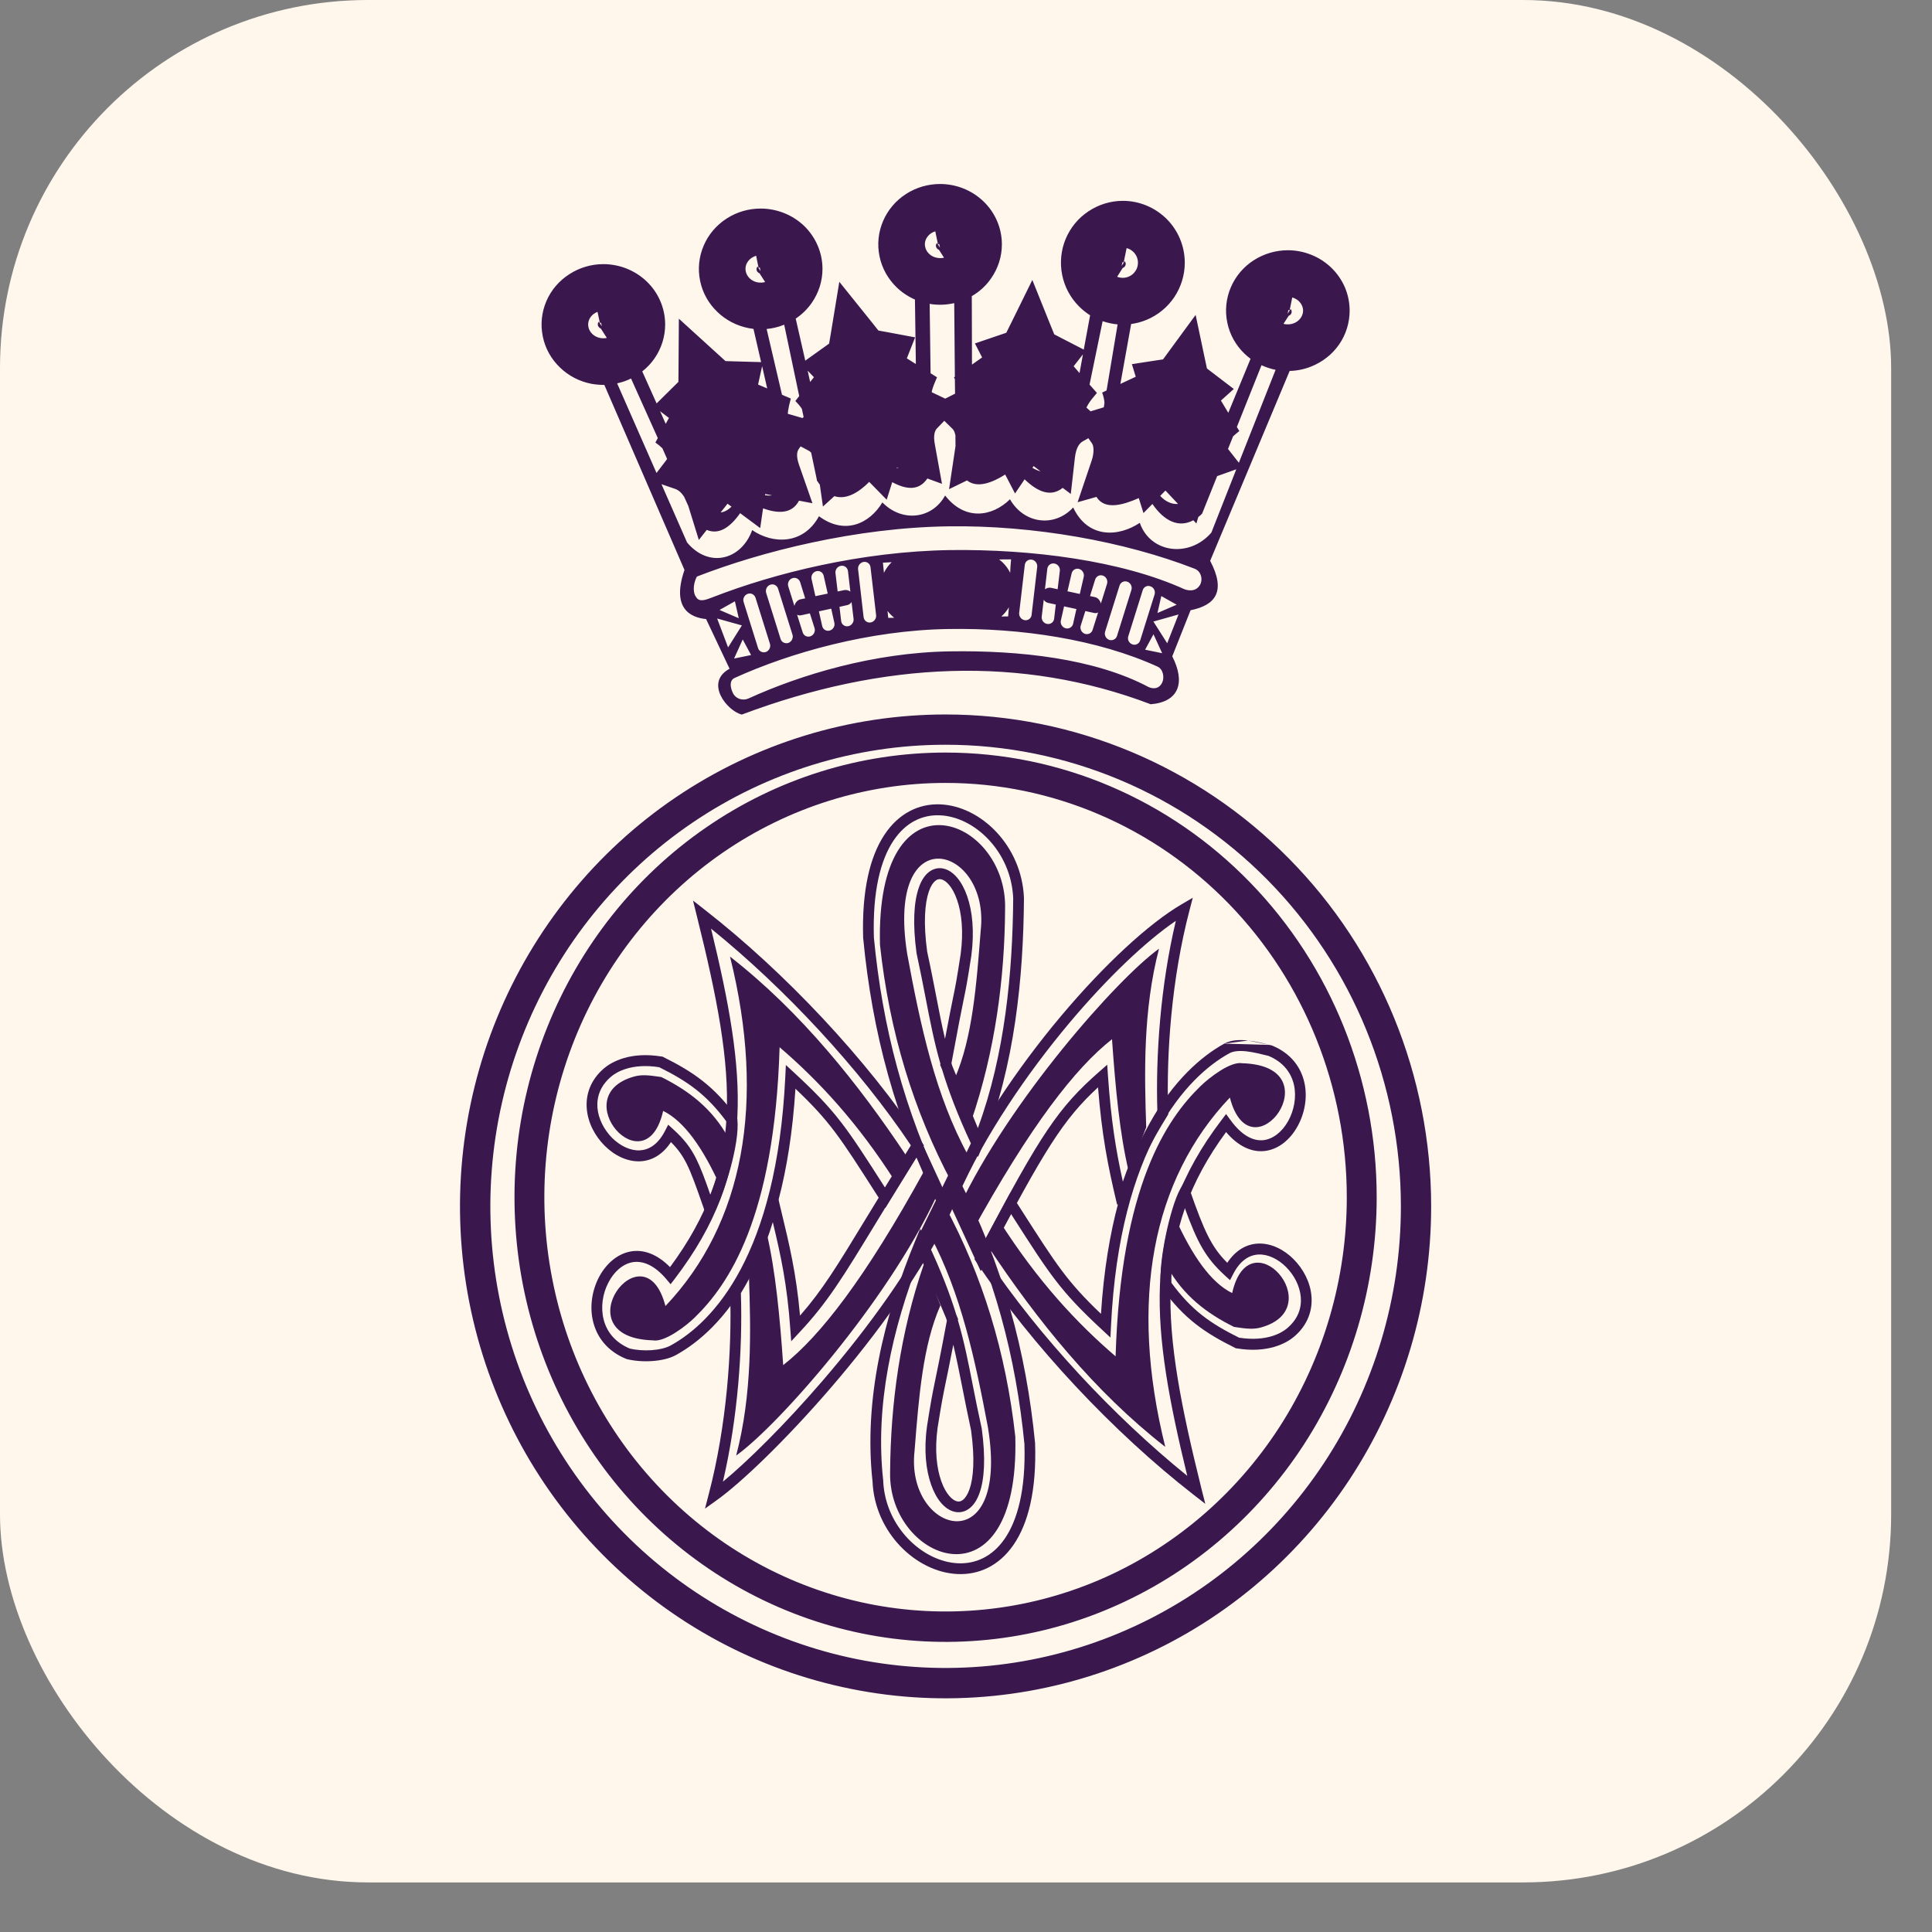 <svg width="21" height="21" viewBox="0 0 21 21" fill="none" xmlns="http://www.w3.org/2000/svg">
<rect x="0" y="0" width="21" height="21" fill="#808080" stroke="none"/>
<rect width="20.556" height="20.461" rx="4" fill="#FFF7EC"/>
<path fill-rule="evenodd" clip-rule="evenodd" d="M10.123 2.534C10.136 2.526 10.151 2.519 10.166 2.514L10.195 2.654C10.201 2.653 10.206 2.653 10.209 2.653L10.217 2.692L10.185 2.642L10.185 2.642L10.185 2.642C10.185 2.642 10.183 2.643 10.181 2.645C10.179 2.648 10.177 2.652 10.175 2.657C10.172 2.666 10.172 2.677 10.176 2.686C10.18 2.696 10.187 2.705 10.198 2.712C10.201 2.713 10.203 2.714 10.206 2.715L10.261 2.801C10.236 2.807 10.21 2.807 10.184 2.802C10.15 2.796 10.12 2.78 10.098 2.758C10.076 2.737 10.062 2.711 10.056 2.683C10.05 2.656 10.053 2.628 10.064 2.602C10.076 2.576 10.095 2.552 10.123 2.534ZM10.217 2.692L10.218 2.693L10.218 2.693L10.217 2.692ZM10.218 2C10.088 2 9.959 2.037 9.849 2.108C9.738 2.179 9.651 2.281 9.599 2.402C9.547 2.523 9.533 2.657 9.56 2.786C9.586 2.915 9.652 3.032 9.747 3.124C9.804 3.179 9.872 3.224 9.945 3.256L9.955 3.957L9.857 3.895L9.947 3.667L9.648 3.611L9.548 3.593L9.475 3.501L9.123 3.063L9.032 3.617L9.012 3.735L8.942 3.785L8.753 3.92L8.649 3.463C8.717 3.418 8.777 3.359 8.824 3.291C8.899 3.183 8.94 3.055 8.94 2.923C8.94 2.746 8.867 2.578 8.74 2.455C8.613 2.334 8.443 2.267 8.268 2.267C8.137 2.267 8.009 2.304 7.899 2.375C7.788 2.446 7.701 2.548 7.649 2.669C7.597 2.79 7.583 2.923 7.61 3.053C7.636 3.182 7.702 3.299 7.797 3.39C7.891 3.481 8.01 3.542 8.139 3.567C8.156 3.57 8.173 3.573 8.19 3.575L8.273 3.936L7.986 3.928L7.886 3.925L7.8 3.847L7.379 3.464L7.375 4.033L7.374 4.151L7.313 4.211L7.137 4.385L6.981 4.037C7.032 3.997 7.077 3.95 7.114 3.896C7.189 3.788 7.23 3.66 7.23 3.528C7.23 3.35 7.157 3.182 7.03 3.06C6.903 2.938 6.733 2.871 6.558 2.871C6.427 2.871 6.299 2.909 6.189 2.98C6.078 3.051 5.991 3.152 5.939 3.273C5.887 3.394 5.873 3.528 5.9 3.658C5.926 3.787 5.992 3.904 6.087 3.995C6.181 4.086 6.3 4.147 6.429 4.172C6.475 4.18 6.522 4.184 6.569 4.184L7.44 6.195C7.294 6.618 7.51 6.713 7.675 6.729L7.93 7.269C7.654 7.419 7.904 7.729 8.063 7.767C9.605 7.188 11.103 7.121 12.508 7.655C12.82 7.629 12.885 7.414 12.742 7.134L12.941 6.633C13.211 6.579 13.329 6.429 13.154 6.096L14.018 4.032C14.098 4.03 14.177 4.014 14.252 3.984C14.374 3.935 14.48 3.853 14.555 3.745C14.63 3.637 14.67 3.508 14.67 3.376C14.67 3.289 14.652 3.202 14.618 3.122C14.583 3.042 14.533 2.97 14.47 2.909C14.407 2.849 14.333 2.801 14.252 2.769C14.172 2.737 14.085 2.72 13.998 2.72C13.868 2.72 13.739 2.758 13.629 2.828C13.518 2.899 13.431 3.001 13.379 3.122C13.327 3.243 13.313 3.377 13.34 3.506C13.366 3.635 13.432 3.753 13.527 3.844C13.548 3.864 13.57 3.883 13.593 3.9L13.351 4.487L13.271 4.354L13.411 4.228L13.213 4.077L13.119 4.005L13.091 3.874L12.996 3.423L12.723 3.795L12.642 3.906L12.538 3.922L12.303 3.958L12.345 4.095L12.178 4.173L12.295 3.522C12.352 3.514 12.409 3.499 12.462 3.477C12.585 3.426 12.69 3.34 12.764 3.23C12.838 3.119 12.878 2.989 12.878 2.856C12.878 2.677 12.807 2.506 12.681 2.38C12.554 2.254 12.383 2.183 12.205 2.183C12.072 2.183 11.942 2.223 11.831 2.297C11.72 2.37 11.634 2.475 11.583 2.598C11.532 2.721 11.519 2.857 11.545 2.987C11.571 3.118 11.635 3.237 11.729 3.331C11.766 3.368 11.806 3.4 11.849 3.427L11.78 3.8L11.557 3.685L11.459 3.634L11.412 3.518L11.221 3.043L10.995 3.502L10.938 3.617L10.847 3.648L10.597 3.733L10.675 3.885L10.565 3.963L10.563 3.219C10.646 3.171 10.719 3.105 10.774 3.024C10.849 2.916 10.89 2.788 10.89 2.656C10.89 2.479 10.817 2.311 10.69 2.189C10.563 2.067 10.393 2 10.218 2ZM10.105 3.303C10.194 3.318 10.284 3.315 10.372 3.295L10.379 4.095L10.369 4.102C10.373 4.108 10.376 4.115 10.379 4.121L10.381 4.279L10.274 4.333L10.127 4.263C10.128 4.255 10.131 4.243 10.135 4.229C10.145 4.195 10.162 4.153 10.185 4.101L10.115 4.057L10.105 3.303ZM9.77 5.088L9.748 5.08L9.746 5.086C9.754 5.087 9.762 5.087 9.77 5.088ZM9.698 5.241C9.863 5.329 9.992 5.33 10.08 5.201L10.239 5.259L10.161 4.828C10.143 4.732 10.16 4.682 10.185 4.656L10.264 4.574L10.353 4.661C10.365 4.673 10.377 4.693 10.384 4.728C10.384 4.729 10.385 4.73 10.385 4.73L10.386 4.849C10.386 4.849 10.386 4.849 10.386 4.849L10.316 5.317L10.511 5.222C10.624 5.311 10.788 5.245 10.926 5.158L11.033 5.364L11.137 5.21C11.285 5.353 11.426 5.403 11.551 5.303L11.639 5.369L11.684 4.973C11.696 4.873 11.728 4.821 11.768 4.798L11.83 4.763L11.867 4.816C11.877 4.829 11.885 4.85 11.886 4.885C11.887 4.922 11.88 4.964 11.867 5.003L11.713 5.459L11.918 5.401C12.008 5.548 12.208 5.489 12.378 5.414L12.429 5.577L12.526 5.478C12.656 5.666 12.813 5.74 12.971 5.655L13.004 5.69L13.025 5.62C13.039 5.609 13.053 5.597 13.066 5.584L13.23 5.175C13.231 5.174 13.232 5.174 13.233 5.174L13.438 5.101L13.167 5.789C12.927 6.068 12.503 6.012 12.389 5.683C12.155 5.839 11.824 5.854 11.665 5.516C11.463 5.735 11.132 5.696 10.978 5.427C10.783 5.618 10.489 5.663 10.273 5.386C10.132 5.642 9.806 5.681 9.591 5.461C9.451 5.694 9.18 5.818 8.902 5.611C8.733 5.921 8.402 5.917 8.176 5.762C8.057 6.089 7.704 6.179 7.468 5.896L7.19 5.263L7.341 5.315C7.367 5.324 7.394 5.343 7.42 5.377C7.426 5.385 7.431 5.393 7.437 5.401L7.482 5.501L7.596 5.869L7.682 5.76C7.812 5.814 7.932 5.738 8.045 5.578L8.263 5.74L8.294 5.526C8.449 5.581 8.606 5.592 8.685 5.442L8.831 5.47L8.685 5.052C8.653 4.96 8.662 4.909 8.682 4.881L8.702 4.852L8.785 4.896C8.796 4.901 8.806 4.909 8.817 4.92L8.878 5.211L8.879 5.222C8.89 5.239 8.9 5.254 8.911 5.268L8.945 5.506L9.069 5.393C9.201 5.436 9.338 5.349 9.448 5.238L9.638 5.432L9.698 5.241ZM8.716 4.444L8.735 4.533C8.735 4.533 8.735 4.533 8.735 4.533L8.723 4.544L8.563 4.498C8.564 4.49 8.565 4.479 8.566 4.466C8.571 4.431 8.581 4.387 8.596 4.332L8.5 4.291L8.333 3.576C8.397 3.57 8.461 3.555 8.522 3.53C8.523 3.53 8.523 3.53 8.524 3.53L8.687 4.305L8.645 4.359C8.677 4.391 8.7 4.419 8.716 4.444ZM8.806 4.152L8.847 4.1L8.779 4.029L8.806 4.152ZM8.339 4.222L8.284 3.98L8.24 4.18L8.339 4.222ZM8.392 5.384L8.317 5.37L8.315 5.382C8.343 5.387 8.369 5.388 8.392 5.384ZM7.951 5.507L7.921 5.485L7.908 5.475L7.836 5.566L7.833 5.57C7.874 5.565 7.914 5.544 7.951 5.507ZM7.236 4.607L7.271 4.543L7.175 4.47L7.236 4.607ZM7.2 4.873L7.251 4.988C7.25 4.991 7.247 4.994 7.245 4.998L7.136 5.141L6.708 4.167C6.743 4.159 6.778 4.149 6.812 4.135C6.828 4.129 6.844 4.122 6.859 4.114L7.15 4.762L7.124 4.81C7.155 4.832 7.18 4.853 7.2 4.873ZM13.466 5.03L13.865 4.02C13.812 4.009 13.761 3.992 13.712 3.97L13.444 4.641L13.471 4.685C13.445 4.706 13.423 4.725 13.403 4.743L13.348 4.88L13.466 5.03ZM12.805 5.478L12.758 5.428L12.668 5.332L12.611 5.39C12.666 5.451 12.736 5.483 12.805 5.478ZM12.005 4.38L11.998 4.427L11.854 4.471L11.809 4.43C11.814 4.42 11.822 4.404 11.836 4.382C11.856 4.351 11.885 4.315 11.923 4.271L11.843 4.18L11.985 3.491C12.014 3.501 12.043 3.509 12.074 3.515C12.098 3.52 12.123 3.524 12.148 3.526L12.028 4.244L11.98 4.267C11.997 4.315 12.004 4.353 12.005 4.38ZM11.734 4.055L11.771 3.852L11.67 3.981L11.734 4.055ZM11.31 5.123L11.235 5.066L11.222 5.085C11.252 5.103 11.281 5.116 11.31 5.123ZM8.173 2.801C8.187 2.792 8.202 2.785 8.219 2.78L8.245 2.91C8.251 2.909 8.255 2.908 8.259 2.908L8.267 2.948L8.235 2.897L8.235 2.897L8.235 2.897L8.235 2.897C8.235 2.898 8.233 2.899 8.231 2.901C8.229 2.904 8.227 2.908 8.225 2.912C8.222 2.922 8.222 2.932 8.226 2.942C8.229 2.951 8.237 2.961 8.248 2.967C8.251 2.969 8.254 2.97 8.256 2.971L8.317 3.066C8.29 3.073 8.262 3.074 8.234 3.069C8.2 3.063 8.171 3.047 8.148 3.025C8.126 3.004 8.112 2.977 8.106 2.95C8.1 2.923 8.103 2.895 8.114 2.869C8.126 2.843 8.145 2.819 8.173 2.801ZM8.267 2.948L8.268 2.949L8.268 2.949L8.267 2.948ZM6.463 3.406C6.473 3.399 6.483 3.394 6.495 3.39L6.52 3.509C6.525 3.508 6.53 3.508 6.533 3.508L6.542 3.547L6.509 3.497L6.509 3.497L6.509 3.497L6.509 3.497C6.509 3.497 6.507 3.498 6.506 3.5C6.503 3.503 6.501 3.507 6.5 3.512C6.496 3.521 6.497 3.532 6.5 3.541C6.504 3.55 6.511 3.56 6.522 3.567C6.525 3.568 6.528 3.569 6.53 3.57L6.596 3.673C6.573 3.678 6.548 3.678 6.524 3.674C6.49 3.667 6.46 3.652 6.438 3.63C6.416 3.608 6.401 3.582 6.396 3.555C6.39 3.528 6.393 3.5 6.404 3.474C6.416 3.447 6.435 3.423 6.463 3.406ZM6.542 3.547L6.542 3.548L6.542 3.548L6.542 3.547ZM11.496 6.405L11.424 6.389C11.403 6.385 11.377 6.391 11.358 6.405L11.384 6.182C11.389 6.144 11.423 6.119 11.46 6.125C11.497 6.131 11.524 6.166 11.52 6.204L11.496 6.405ZM11.476 6.571L11.392 6.553C11.372 6.548 11.355 6.536 11.345 6.519L11.323 6.703C11.319 6.741 11.345 6.776 11.383 6.782C11.42 6.788 11.454 6.762 11.458 6.725L11.476 6.571ZM11.566 6.591L11.7 6.62L11.664 6.781C11.655 6.817 11.619 6.839 11.582 6.829C11.546 6.819 11.523 6.781 11.531 6.745L11.566 6.591ZM11.737 6.456L11.603 6.427L11.648 6.233C11.656 6.196 11.693 6.174 11.729 6.184C11.765 6.194 11.788 6.232 11.78 6.269L11.737 6.456ZM11.797 6.642L11.747 6.8C11.736 6.836 11.756 6.876 11.791 6.889C11.827 6.901 11.865 6.883 11.876 6.847L11.936 6.657C11.924 6.664 11.909 6.666 11.894 6.663L11.797 6.642ZM11.966 6.56C11.959 6.529 11.933 6.497 11.904 6.491L11.848 6.479L11.904 6.299C11.916 6.263 11.954 6.244 11.989 6.257C12.025 6.27 12.044 6.31 12.033 6.346L11.966 6.56ZM9.105 6.429L9.177 6.414C9.198 6.41 9.224 6.416 9.243 6.43L9.217 6.207C9.212 6.169 9.178 6.144 9.141 6.15C9.104 6.156 9.077 6.191 9.081 6.228L9.105 6.429ZM8.997 6.452L8.953 6.258C8.945 6.221 8.908 6.199 8.872 6.209C8.836 6.219 8.813 6.257 8.821 6.293L8.863 6.48L8.997 6.452ZM8.901 6.645L9.035 6.616L9.069 6.769C9.078 6.806 9.055 6.844 9.018 6.854C8.982 6.864 8.945 6.842 8.937 6.805L8.901 6.645ZM8.752 6.504L8.697 6.327C8.685 6.291 8.647 6.272 8.612 6.285C8.576 6.297 8.557 6.337 8.568 6.373L8.635 6.587C8.641 6.555 8.667 6.522 8.698 6.515L8.752 6.504ZM8.664 6.681C8.676 6.689 8.691 6.691 8.707 6.688L8.803 6.667L8.854 6.828C8.865 6.864 8.845 6.903 8.81 6.916C8.774 6.929 8.736 6.91 8.725 6.874L8.664 6.681ZM9.125 6.596L9.21 6.577C9.229 6.573 9.246 6.56 9.256 6.544L9.278 6.728C9.282 6.765 9.255 6.801 9.218 6.807C9.181 6.813 9.147 6.787 9.143 6.75L9.125 6.596ZM13.964 3.523C13.96 3.522 13.956 3.521 13.951 3.52L14.007 3.433C14.01 3.432 14.012 3.431 14.015 3.429C14.026 3.423 14.034 3.413 14.037 3.404C14.041 3.394 14.041 3.384 14.038 3.374C14.036 3.37 14.034 3.366 14.032 3.363C14.03 3.36 14.028 3.359 14.028 3.359L13.996 3.41L14.004 3.37C14.008 3.37 14.012 3.371 14.018 3.372L14.046 3.234C14.053 3.235 14.059 3.237 14.065 3.24C14.085 3.248 14.104 3.26 14.119 3.274C14.133 3.289 14.145 3.305 14.152 3.322C14.16 3.34 14.164 3.358 14.164 3.376C14.164 3.404 14.155 3.431 14.138 3.456C14.121 3.48 14.096 3.501 14.065 3.513C14.033 3.526 13.998 3.529 13.964 3.523ZM13.996 3.41L13.995 3.411L13.995 3.411L13.996 3.41ZM12.214 2.852L12.246 2.697C12.274 2.704 12.3 2.719 12.321 2.74C12.352 2.771 12.369 2.812 12.369 2.856C12.369 2.888 12.36 2.92 12.341 2.947C12.323 2.974 12.298 2.995 12.268 3.007C12.238 3.02 12.205 3.023 12.173 3.017C12.162 3.015 12.152 3.012 12.143 3.008L12.203 2.913C12.206 2.912 12.208 2.911 12.211 2.909C12.223 2.903 12.23 2.893 12.233 2.884C12.237 2.875 12.237 2.864 12.234 2.855C12.232 2.85 12.23 2.846 12.228 2.843C12.226 2.841 12.225 2.84 12.224 2.84L12.192 2.89L12.2 2.85C12.204 2.851 12.208 2.851 12.214 2.852ZM12.192 2.89L12.192 2.891L12.191 2.891L12.192 2.89ZM9.692 6.111C9.66 6.112 9.629 6.114 9.597 6.116L9.608 6.226C9.629 6.183 9.657 6.144 9.692 6.111ZM9.647 6.641L9.655 6.716L9.72 6.715C9.693 6.694 9.668 6.668 9.647 6.641ZM10.884 6.701L10.958 6.7C10.961 6.668 10.964 6.634 10.966 6.601C10.944 6.639 10.916 6.673 10.884 6.701ZM10.98 6.226C10.952 6.169 10.911 6.119 10.86 6.081C10.903 6.08 10.946 6.08 10.99 6.08C10.985 6.128 10.982 6.177 10.98 6.226ZM7.575 6.267C7.522 6.369 7.54 6.461 7.568 6.492C7.602 6.548 7.673 6.52 7.743 6.493L7.751 6.49C8.416 6.231 9.364 5.993 10.331 5.979C11.212 5.968 12.189 6.093 12.875 6.405C12.948 6.431 13.011 6.415 13.044 6.357C13.077 6.298 13.056 6.207 12.983 6.181C12.226 5.886 11.235 5.708 10.314 5.721C9.305 5.734 8.276 5.994 7.575 6.267ZM7.985 7.369C7.923 7.397 7.939 7.48 7.969 7.538C7.999 7.596 8.074 7.62 8.136 7.592C8.705 7.333 9.497 7.093 10.325 7.08C11.078 7.068 11.9 7.157 12.487 7.469C12.55 7.495 12.603 7.479 12.632 7.421C12.66 7.362 12.642 7.271 12.58 7.245C11.932 6.95 11.098 6.824 10.31 6.837C9.446 6.85 8.585 7.096 7.985 7.369ZM8.369 6.998L8.212 6.497C8.2 6.461 8.162 6.442 8.127 6.455C8.091 6.468 8.071 6.508 8.083 6.544L8.24 7.045C8.251 7.08 8.289 7.099 8.325 7.087C8.36 7.074 8.38 7.034 8.369 6.998ZM8.457 6.398L8.614 6.899C8.625 6.935 8.605 6.975 8.57 6.988C8.534 7 8.496 6.981 8.485 6.946L8.328 6.445C8.317 6.409 8.336 6.369 8.372 6.356C8.407 6.343 8.446 6.362 8.457 6.398ZM9.523 6.687L9.462 6.165C9.458 6.128 9.424 6.102 9.387 6.108C9.349 6.114 9.323 6.15 9.327 6.187L9.387 6.708C9.392 6.746 9.426 6.772 9.463 6.766C9.5 6.76 9.527 6.724 9.523 6.687ZM12.264 6.916L12.421 6.415C12.432 6.379 12.47 6.36 12.505 6.373C12.541 6.385 12.561 6.425 12.55 6.461L12.393 6.962C12.381 6.998 12.343 7.017 12.308 7.004C12.272 6.991 12.252 6.952 12.264 6.916ZM12.169 6.365L12.012 6.866C12.001 6.902 12.021 6.942 12.056 6.955C12.092 6.967 12.13 6.948 12.141 6.913L12.298 6.412C12.309 6.376 12.29 6.336 12.254 6.323C12.219 6.31 12.18 6.329 12.169 6.365ZM11.078 6.662L11.139 6.141C11.143 6.103 11.177 6.078 11.214 6.083C11.252 6.089 11.278 6.125 11.274 6.162L11.213 6.684C11.209 6.721 11.175 6.747 11.138 6.741C11.101 6.735 11.074 6.7 11.078 6.662ZM12.581 6.663L12.623 6.479L12.79 6.573L12.581 6.663ZM12.447 7.062L12.632 7.1L12.538 6.894L12.447 7.062ZM12.687 6.992L12.537 6.756L12.81 6.679L12.687 6.992ZM7.988 6.536L8.03 6.72L7.821 6.63L7.988 6.536ZM7.979 7.158L8.164 7.12L8.073 6.951L7.979 7.158ZM7.795 6.723L8.064 6.798L7.914 7.037L7.795 6.723Z" fill="#3A184E"/>
<path fill-rule="evenodd" clip-rule="evenodd" d="M10.278 8.095C9.3 8.095 8.344 8.389 7.53 8.94C6.716 9.491 6.082 10.275 5.707 11.192C5.332 12.109 5.234 13.118 5.425 14.092C5.616 15.066 6.088 15.96 6.78 16.661C7.472 17.363 8.354 17.84 9.313 18.034C10.273 18.227 11.267 18.128 12.171 17.748C13.075 17.369 13.848 16.726 14.392 15.901C14.936 15.076 15.227 14.106 15.227 13.113C15.227 11.781 14.705 10.505 13.777 9.564C12.848 8.623 11.59 8.095 10.278 8.095ZM7.345 8.667C8.213 8.08 9.234 7.766 10.278 7.766C11.679 7.766 13.022 8.33 14.011 9.333C15.001 10.335 15.556 11.695 15.556 13.113C15.556 14.17 15.247 15.203 14.668 16.083C14.088 16.962 13.264 17.648 12.299 18.052C11.334 18.457 10.272 18.564 9.248 18.357C8.224 18.151 7.283 17.641 6.545 16.893C5.807 16.145 5.305 15.192 5.101 14.155C4.898 13.119 5.002 12.044 5.401 11.067C5.801 10.09 6.477 9.255 7.345 8.667Z" fill="#3A184E"/>
<path fill-rule="evenodd" clip-rule="evenodd" d="M13.368 11.93C12.522 12.821 12.271 14.141 12.666 15.727C11.9 15.13 11.273 14.353 10.737 13.544L10.86 13.267C11.28 13.929 11.711 14.387 12.126 14.743C12.183 12.883 12.685 12.159 13.05 11.805C13.14 11.717 13.374 11.533 13.504 11.557C14.509 11.587 13.599 12.82 13.368 11.93Z" fill="#3A184E"/>
<path fill-rule="evenodd" clip-rule="evenodd" d="M7.233 14.196C8.079 13.305 8.33 11.985 7.935 10.398C8.701 10.995 9.327 11.773 9.864 12.582L9.74 12.858C9.321 12.197 8.889 11.739 8.474 11.383C8.418 13.243 7.915 13.967 7.551 14.321C7.461 14.409 7.226 14.593 7.096 14.569C6.091 14.539 7.002 13.306 7.233 14.196Z" fill="#3A184E"/>
<path fill-rule="evenodd" clip-rule="evenodd" d="M10.176 13.01C9.639 14.16 8.454 15.499 8.002 15.821C8.178 15.151 8.161 14.458 8.141 13.88L8.331 13.393C8.43 13.809 8.477 14.316 8.513 14.838C8.91 14.528 9.403 13.899 10.05 12.719L10.176 13.01Z" fill="#3A184E"/>
<path fill-rule="evenodd" clip-rule="evenodd" d="M7.826 12.888C7.644 12.487 7.442 12.19 7.208 12.075C7.019 12.915 6.141 11.912 6.891 11.702C6.969 11.68 7.04 11.684 7.188 11.707C7.48 11.852 7.742 12.046 7.919 12.372C7.905 12.539 7.881 12.721 7.826 12.888Z" fill="#3A184E"/>
<path fill-rule="evenodd" clip-rule="evenodd" d="M10.345 12.854C9.931 12.076 9.667 11.217 9.565 10.27C9.515 8.323 10.946 8.881 10.925 9.874C10.921 10.636 10.816 11.425 10.558 12.182L10.378 11.722C10.571 11.278 10.614 10.706 10.66 10.112C10.762 9.195 9.623 8.867 9.861 10.369C10.005 11.148 10.167 11.91 10.524 12.56L10.345 12.854Z" fill="#3A184E"/>
<path fill-rule="evenodd" clip-rule="evenodd" d="M10.424 13.124C10.962 11.973 12.147 10.635 12.598 10.312C12.423 10.983 12.439 11.676 12.459 12.253L12.27 12.74C12.17 12.325 12.124 11.818 12.087 11.296C11.691 11.606 11.198 12.235 10.551 13.415L10.424 13.124Z" fill="#3A184E"/>
<path fill-rule="evenodd" clip-rule="evenodd" d="M12.775 13.242C12.957 13.643 13.158 13.94 13.393 14.055C13.582 13.215 14.46 14.217 13.709 14.428C13.632 14.45 13.56 14.446 13.413 14.423C13.121 14.278 12.859 14.084 12.682 13.758C12.696 13.591 12.719 13.409 12.775 13.242Z" fill="#3A184E"/>
<path fill-rule="evenodd" clip-rule="evenodd" d="M9.977 12.328L10.351 13.139L10.34 13.165C10.036 13.814 9.527 14.508 9.032 15.083C8.537 15.658 8.052 16.12 7.794 16.304L7.663 16.398L7.704 16.24C7.898 15.498 7.958 14.682 7.936 14.042L7.935 14.023L7.945 14.008C8.116 13.73 8.257 13.415 8.347 13.034L8.461 13.034C8.47 13.074 8.48 13.113 8.489 13.152C8.579 13.524 8.655 13.839 8.696 14.3C8.938 14.024 9.093 13.771 9.418 13.236C9.551 13.018 9.713 12.752 9.92 12.419L9.977 12.328ZM9.523 13.29C9.155 13.894 8.998 14.152 8.691 14.481L8.6 14.579L8.59 14.444C8.556 13.962 8.487 13.646 8.4 13.284C8.312 13.575 8.192 13.828 8.053 14.056C8.073 14.655 8.022 15.403 7.858 16.105C8.123 15.887 8.528 15.488 8.944 15.005C9.429 14.441 9.924 13.767 10.222 13.139L9.962 12.575C9.785 12.859 9.643 13.093 9.523 13.29Z" fill="#3A184E"/>
<path fill-rule="evenodd" clip-rule="evenodd" d="M7.533 9.789L7.666 9.893C8.526 10.564 9.418 11.508 10.021 12.418L10.043 12.45L9.623 13.131L9.573 13.053C9.556 13.026 9.539 13 9.523 12.975C9.129 12.359 9.019 12.188 8.646 11.834C8.528 13.71 7.844 14.455 7.347 14.729C7.276 14.768 7.181 14.788 7.088 14.794C6.994 14.801 6.896 14.793 6.813 14.773L6.809 14.771L6.805 14.77C6.603 14.687 6.49 14.537 6.448 14.37C6.406 14.206 6.435 14.03 6.508 13.887C6.581 13.746 6.702 13.631 6.854 13.603C6.992 13.578 7.141 13.629 7.283 13.773C7.69 13.222 7.87 12.71 7.898 12.128C7.928 11.524 7.795 10.841 7.574 9.955L7.533 9.789ZM7.729 10.094C7.925 10.901 8.044 11.55 8.015 12.134C7.984 12.762 7.783 13.312 7.333 13.902L7.289 13.959L7.243 13.904C7.105 13.741 6.976 13.702 6.874 13.72C6.769 13.739 6.673 13.823 6.612 13.943C6.55 14.062 6.528 14.209 6.561 14.341C6.593 14.47 6.68 14.589 6.845 14.658C6.914 14.675 6.999 14.681 7.081 14.676C7.165 14.67 7.241 14.652 7.291 14.624C7.753 14.369 8.443 13.642 8.536 11.702L8.542 11.576L8.634 11.661C9.094 12.087 9.195 12.245 9.62 12.909C9.62 12.909 9.621 12.91 9.621 12.91L9.903 12.453C9.34 11.611 8.527 10.74 7.729 10.094Z" fill="#3A184E"/>
<path fill-rule="evenodd" clip-rule="evenodd" d="M7.165 11.6C6.864 11.553 6.699 11.654 6.643 11.702L6.643 11.702C6.524 11.803 6.485 11.924 6.494 12.041C6.504 12.16 6.565 12.279 6.653 12.368C6.742 12.456 6.851 12.508 6.952 12.504C7.048 12.5 7.15 12.445 7.228 12.293L7.263 12.225L7.319 12.276C7.435 12.382 7.505 12.47 7.568 12.597C7.617 12.695 7.662 12.816 7.721 12.986C7.757 12.895 7.796 12.78 7.828 12.661C7.876 12.482 7.908 12.305 7.9 12.196C7.68 11.897 7.477 11.755 7.165 11.6ZM6.568 11.61C6.65 11.542 6.85 11.428 7.192 11.484L7.201 11.485L7.209 11.489C7.541 11.654 7.763 11.809 8.004 12.138L8.013 12.151L8.015 12.167C8.029 12.299 7.992 12.504 7.941 12.693C7.889 12.883 7.82 13.071 7.765 13.172L7.702 13.286L7.659 13.163C7.653 13.146 7.648 13.13 7.643 13.115C7.566 12.895 7.517 12.757 7.464 12.65C7.418 12.559 7.369 12.49 7.293 12.414C7.202 12.552 7.083 12.618 6.956 12.623C6.814 12.628 6.675 12.557 6.571 12.452C6.467 12.348 6.39 12.203 6.378 12.051C6.365 11.896 6.419 11.736 6.568 11.61" fill="#3A184E"/>
<path fill-rule="evenodd" clip-rule="evenodd" d="M9.499 10.193C9.591 11.151 9.822 12.063 10.278 12.998L10.553 12.428C10.405 12.11 10.31 11.856 10.24 11.625L10.219 11.575L10.222 11.563C10.152 11.319 10.109 11.096 10.06 10.842C10.032 10.698 10.002 10.543 9.964 10.368L9.963 10.366L9.963 10.364C9.918 10.038 9.934 9.803 9.986 9.652C10.011 9.577 10.048 9.517 10.095 9.48C10.144 9.441 10.202 9.428 10.259 9.442C10.368 9.469 10.459 9.585 10.513 9.742C10.569 9.903 10.593 10.123 10.558 10.387L10.558 10.388C10.512 10.684 10.501 10.739 10.472 10.878C10.449 10.991 10.415 11.159 10.342 11.556C10.344 11.566 10.347 11.575 10.35 11.584L10.629 12.262C10.924 11.461 11.007 10.566 11.013 9.764C10.992 9.254 10.59 8.875 10.213 8.862C10.028 8.855 9.845 8.936 9.71 9.14C9.573 9.347 9.483 9.685 9.499 10.193ZM10.623 12.554L10.631 12.575L10.685 12.443C11.031 11.587 11.124 10.617 11.13 9.763L11.13 9.76C11.107 9.193 10.661 8.759 10.217 8.743C9.991 8.735 9.77 8.836 9.613 9.074C9.457 9.31 9.366 9.676 9.382 10.199L9.382 10.201L9.383 10.203C9.48 11.211 9.728 12.171 10.227 13.158L10.28 13.264L10.623 12.554ZM10.272 11.292C10.316 11.056 10.341 10.937 10.358 10.851C10.386 10.716 10.397 10.663 10.442 10.37C10.475 10.122 10.452 9.922 10.403 9.782C10.353 9.637 10.282 9.57 10.232 9.558C10.21 9.553 10.189 9.556 10.167 9.574C10.143 9.593 10.117 9.629 10.096 9.691C10.053 9.817 10.035 10.029 10.078 10.345C10.117 10.523 10.147 10.678 10.175 10.823C10.207 10.989 10.236 11.14 10.272 11.292Z" fill="#3A184E"/>
<path fill-rule="evenodd" clip-rule="evenodd" d="M12.965 9.758L12.929 9.896C12.735 10.638 12.675 11.453 12.698 12.094L12.698 12.112L12.689 12.128C12.515 12.409 12.345 12.713 12.256 13.092L12.142 13.092C12.038 12.658 11.977 12.335 11.935 11.819C11.561 12.165 11.359 12.482 10.715 13.712L10.66 13.817L10.282 12.997L10.293 12.972C10.596 12.292 11.059 11.608 11.532 11.045C12.004 10.483 12.491 10.035 12.844 9.829L12.965 9.758ZM10.411 12.996L10.667 13.552C11.314 12.319 11.507 12.037 11.947 11.65L12.035 11.573L12.043 11.691C12.077 12.175 12.126 12.486 12.205 12.844C12.302 12.552 12.441 12.305 12.58 12.08C12.561 11.474 12.613 10.717 12.781 10.009C12.456 10.23 12.036 10.628 11.621 11.122C11.159 11.673 10.708 12.337 10.411 12.996Z" fill="#3A184E"/>
<path fill-rule="evenodd" clip-rule="evenodd" d="M13.552 11.428C13.472 11.419 13.407 11.424 13.362 11.449C12.9 11.703 12.17 12.473 12.076 14.413L12.07 14.539L11.979 14.454C11.526 14.034 11.416 13.862 11.007 13.223C11.002 13.214 10.996 13.206 10.99 13.196L10.729 13.681C11.292 14.523 12.105 15.395 12.905 16.042C12.708 15.233 12.584 14.569 12.608 13.97C12.634 13.327 12.829 12.762 13.28 12.171L13.327 12.109L13.373 12.172C13.504 12.354 13.632 12.404 13.733 12.393C13.837 12.381 13.935 12.304 14.001 12.187C14.066 12.071 14.094 11.925 14.065 11.793C14.036 11.665 13.953 11.546 13.788 11.477C13.784 11.476 13.78 11.475 13.776 11.474C13.703 11.456 13.626 11.437 13.552 11.428ZM13.802 11.358C13.809 11.36 13.815 11.361 13.82 11.363L13.825 11.364L13.828 11.365C14.031 11.449 14.141 11.6 14.178 11.767C14.215 11.931 14.18 12.107 14.102 12.246C14.025 12.384 13.899 12.494 13.745 12.511C13.606 12.526 13.46 12.462 13.327 12.305C12.923 12.854 12.748 13.38 12.725 13.975C12.7 14.595 12.839 15.294 13.059 16.18L13.101 16.346L12.967 16.242C12.107 15.572 11.215 14.627 10.612 13.717L10.592 13.687L10.982 12.965L11.035 13.048C11.059 13.086 11.082 13.122 11.105 13.157C11.484 13.749 11.6 13.931 11.967 14.281C12.087 12.402 12.811 11.617 13.307 11.344M13.802 11.358C13.731 11.34 13.647 11.319 13.566 11.31ZM13.566 11.31C13.479 11.3 13.384 11.302 13.307 11.344Z" fill="#3A184E"/>
<path fill-rule="evenodd" clip-rule="evenodd" d="M12.89 12.812L12.933 12.936C13.09 13.384 13.167 13.553 13.34 13.726C13.431 13.588 13.55 13.522 13.677 13.517C13.819 13.512 13.958 13.583 14.062 13.688C14.166 13.793 14.243 13.937 14.255 14.089C14.268 14.245 14.214 14.404 14.065 14.53C13.984 14.598 13.783 14.713 13.441 14.656L13.432 14.655L13.425 14.651C13.092 14.486 12.87 14.332 12.629 14.002L12.62 13.989L12.618 13.973C12.604 13.843 12.63 13.63 12.671 13.43C12.712 13.23 12.771 13.03 12.827 12.927L12.89 12.812ZM12.733 13.944C12.953 14.243 13.156 14.385 13.468 14.54C13.77 14.587 13.934 14.486 13.99 14.438L13.99 14.438C14.11 14.337 14.149 14.216 14.139 14.099C14.129 13.98 14.068 13.861 13.98 13.773C13.892 13.684 13.782 13.632 13.681 13.636C13.585 13.64 13.483 13.695 13.405 13.847L13.37 13.915L13.314 13.864C13.104 13.672 13.014 13.506 12.874 13.119C12.842 13.211 12.811 13.33 12.786 13.454C12.747 13.644 12.724 13.832 12.733 13.944Z" fill="#3A184E"/>
<path fill-rule="evenodd" clip-rule="evenodd" d="M10.406 12.783L10.353 12.68L10.011 13.377L10.002 13.355L9.949 13.485C9.605 14.32 9.387 15.222 9.484 16.102C9.507 16.658 9.958 17.088 10.406 17.109C10.634 17.12 10.857 17.024 11.017 16.791C11.175 16.561 11.268 16.203 11.251 15.689L11.251 15.688L11.251 15.686C11.154 14.695 10.905 13.752 10.406 12.783ZM10.414 14.338L10.412 14.35C10.482 14.589 10.525 14.808 10.574 15.058L10.574 15.058L10.574 15.058C10.602 15.2 10.632 15.351 10.67 15.523L10.67 15.525L10.671 15.527C10.715 15.848 10.7 16.078 10.648 16.226C10.622 16.3 10.586 16.358 10.538 16.395C10.489 16.433 10.432 16.446 10.374 16.432C10.265 16.406 10.175 16.292 10.121 16.138C10.065 15.979 10.04 15.764 10.076 15.505L10.076 15.503C10.122 15.213 10.133 15.159 10.161 15.023C10.184 14.912 10.219 14.746 10.292 14.356L10.284 14.329L10.172 14.062L10.222 14.189C10.031 14.622 9.988 15.178 9.942 15.756L9.941 15.77C9.838 16.671 10.978 16.993 10.739 15.518C10.6 14.78 10.445 14.057 10.113 13.434L10.081 13.5C10.229 13.813 10.324 14.062 10.394 14.289L10.414 14.338ZM10.272 13.11L10.355 12.941C10.811 13.858 11.042 14.754 11.135 15.695C11.151 16.194 11.059 16.524 10.921 16.725C10.784 16.924 10.599 17.001 10.411 16.992C10.028 16.974 9.621 16.596 9.6 16.095L9.6 16.093L9.6 16.091C9.51 15.283 9.695 14.449 10.004 13.661L10.04 13.747C9.784 14.488 9.68 15.259 9.675 16.004C9.655 16.979 11.086 17.527 11.036 15.616C10.935 14.698 10.678 13.865 10.272 13.11ZM10.275 15.049C10.293 14.964 10.317 14.847 10.362 14.616C10.397 14.765 10.427 14.913 10.459 15.076L10.459 15.076C10.487 15.218 10.517 15.371 10.555 15.546C10.598 15.857 10.581 16.065 10.538 16.188C10.516 16.249 10.49 16.285 10.467 16.303C10.445 16.32 10.424 16.324 10.402 16.319C10.352 16.307 10.281 16.241 10.231 16.099C10.182 15.961 10.158 15.765 10.191 15.521C10.237 15.233 10.248 15.182 10.275 15.049Z" fill="#3A184E"/>
<path fill-rule="evenodd" clip-rule="evenodd" d="M10.278 8.51C9.416 8.51 8.573 8.774 7.856 9.268C7.139 9.763 6.579 10.466 6.249 11.289C5.919 12.112 5.832 13.018 6.001 13.892C6.169 14.766 6.585 15.569 7.195 16.198C7.805 16.828 8.582 17.256 9.428 17.43C10.273 17.603 11.15 17.514 11.946 17.174C12.743 16.833 13.424 16.256 13.904 15.516C14.383 14.775 14.639 13.904 14.639 13.013C14.639 11.818 14.179 10.673 13.361 9.828C12.543 8.984 11.434 8.51 10.278 8.51ZM7.674 8.995C8.445 8.463 9.351 8.18 10.278 8.18C11.522 8.18 12.714 8.689 13.592 9.596C14.471 10.503 14.964 11.732 14.964 13.013C14.964 13.969 14.689 14.903 14.175 15.698C13.66 16.492 12.928 17.112 12.072 17.478C11.216 17.845 10.273 17.94 9.364 17.754C8.454 17.567 7.619 17.106 6.964 16.43C6.309 15.754 5.863 14.893 5.682 13.956C5.502 13.019 5.594 12.047 5.949 11.164C6.303 10.281 6.903 9.526 7.674 8.995Z" fill="#3A184E"/>
</svg>
